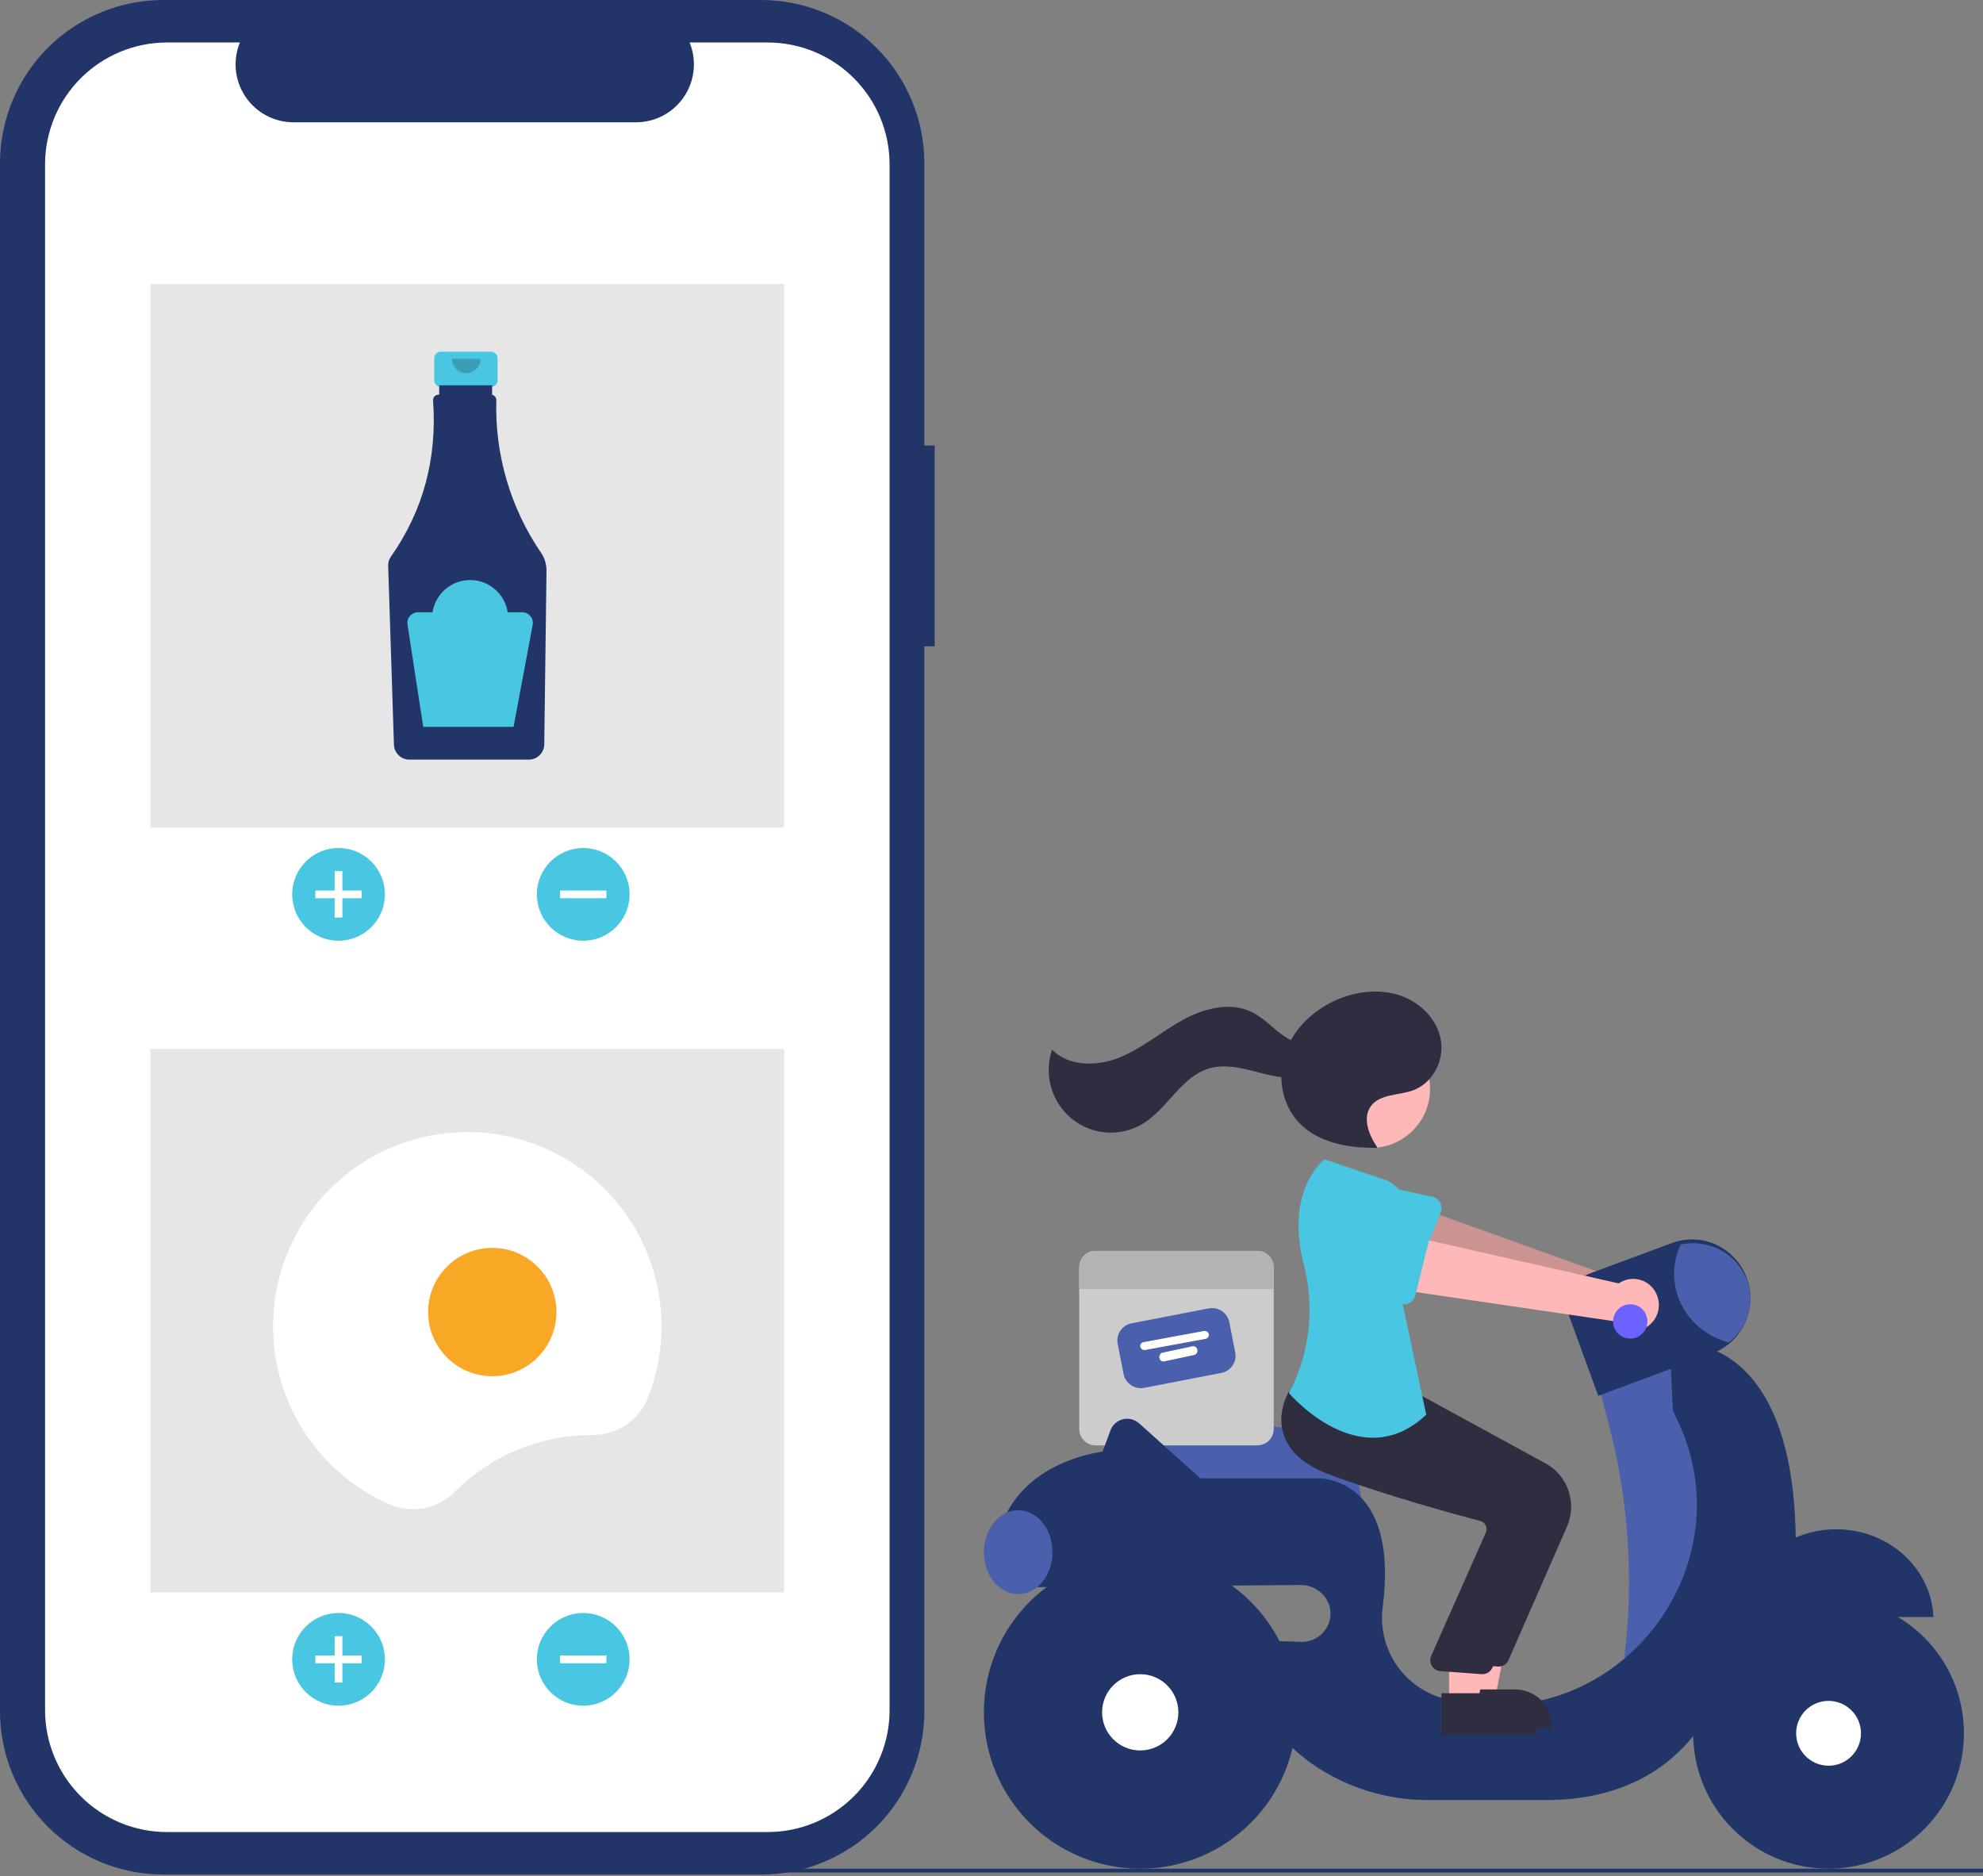 <svg width="520" height="492" viewBox="0 0 520 492" fill="none" xmlns="http://www.w3.org/2000/svg">
<rect x="0" y="0" width="520" height="492" fill="#808080" stroke="none"/>
<g clip-path="url(#clip0_208_2)">
<path d="M245.092 116.807H242.392V42.821C242.392 37.198 241.284 31.63 239.132 26.434C236.98 21.239 233.826 16.518 229.85 12.542C225.873 8.566 221.153 5.411 215.957 3.26C210.762 1.108 205.194 -1.68517e-05 199.57 1.92303e-10H42.821C37.198 -1.2417e-05 31.63 1.108 26.434 3.26C21.239 5.412 16.518 8.566 12.542 12.542C8.566 16.518 5.412 21.239 3.26 26.434C1.108 31.63 -6.20856e-06 37.198 0 42.821V448.714C-4.43468e-06 454.337 1.108 459.906 3.26 465.101C5.412 470.296 8.566 475.017 12.542 478.993C16.518 482.97 21.239 486.124 26.434 488.276C31.63 490.428 37.198 491.535 42.821 491.535H199.57C205.194 491.535 210.762 490.428 215.957 488.276C221.153 486.124 225.873 482.97 229.85 478.993C233.826 475.017 236.98 470.296 239.132 465.101C241.284 459.906 242.392 454.337 242.392 448.714V169.472H245.092V116.807Z" fill="#223568"/>
<path d="M201.299 11.141H180.838C181.778 13.447 182.138 15.95 181.883 18.429C181.629 20.907 180.769 23.285 179.38 25.353C177.99 27.421 176.113 29.115 173.914 30.287C171.716 31.458 169.262 32.071 166.771 32.071H76.971C74.48 32.071 72.027 31.458 69.828 30.287C67.629 29.115 65.752 27.421 64.363 25.353C62.973 23.285 62.113 20.907 61.859 18.429C61.605 15.95 61.964 13.447 62.905 11.141H43.794C39.595 11.141 35.437 11.968 31.557 13.575C27.677 15.182 24.152 17.537 21.182 20.507C18.213 23.476 15.857 27.002 14.25 30.881C12.643 34.761 11.816 38.919 11.816 43.119V448.416C11.816 452.616 12.643 456.774 14.25 460.654C15.857 464.534 18.213 468.059 21.182 471.028C24.152 473.998 27.677 476.353 31.557 477.961C35.437 479.568 39.595 480.395 43.794 480.395H201.299C205.498 480.395 209.656 479.568 213.536 477.961C217.416 476.353 220.941 473.998 223.911 471.028C226.88 468.059 229.236 464.534 230.843 460.654C232.45 456.774 233.277 452.616 233.277 448.416V43.119C233.277 34.638 229.908 26.504 223.911 20.507C217.913 14.51 209.78 11.141 201.299 11.141V11.141Z" fill="white"/>
<path d="M205.62 74.451H39.473V216.959H205.62V74.451Z" fill="#E6E6E6"/>
<path d="M88.777 246.676C95.491 246.676 100.934 241.233 100.934 234.519C100.934 227.805 95.491 222.362 88.777 222.362C82.062 222.362 76.62 227.805 76.62 234.519C76.62 241.233 82.062 246.676 88.777 246.676Z" fill="#48C6E2"/>
<path d="M94.855 233.506H89.79V228.44H87.764V233.506H82.698V235.532H87.764V240.597H89.79V235.532H94.855V233.506Z" fill="white"/>
<path d="M152.939 246.676C159.653 246.676 165.096 241.233 165.096 234.519C165.096 227.805 159.653 222.362 152.939 222.362C146.225 222.362 140.782 227.805 140.782 234.519C140.782 241.233 146.225 246.676 152.939 246.676Z" fill="#48C6E2"/>
<path d="M159.018 235.532V233.506H146.861V235.532H159.018Z" fill="white"/>
<path d="M128.743 92.224H115.613C115.151 92.224 114.708 92.407 114.382 92.734C114.055 93.06 113.872 93.503 113.872 93.964V99.727C113.872 100.189 114.055 100.632 114.382 100.958C114.708 101.285 115.151 101.468 115.613 101.468H117.789V110.103H126.567V101.468H128.743C129.204 101.468 129.647 101.285 129.973 100.958C130.3 100.632 130.483 100.189 130.483 99.727V93.964C130.483 93.503 130.3 93.06 129.973 92.734C129.647 92.407 129.204 92.224 128.743 92.224Z" fill="#48C6E2"/>
<path d="M141.894 144.967C133.853 133.201 129.742 119.191 130.15 104.946C130.158 104.617 130.051 104.296 129.848 104.037C129.646 103.778 129.36 103.597 129.039 103.525V101.035H115.172V103.491H114.981C114.794 103.491 114.609 103.528 114.437 103.6C114.264 103.671 114.108 103.776 113.976 103.909C113.844 104.041 113.739 104.198 113.668 104.371C113.596 104.543 113.56 104.728 113.56 104.915C113.56 104.95 113.561 104.984 113.564 105.019C114.656 120.247 110.968 133.904 102.497 145.988C102.01 146.683 101.761 147.517 101.788 148.365L103.304 195.267C103.34 196.313 103.779 197.305 104.529 198.035C105.28 198.765 106.283 199.177 107.329 199.186H138.694C139.753 199.177 140.766 198.755 141.518 198.011C142.271 197.266 142.703 196.256 142.722 195.198L143.306 149.66C143.323 147.988 142.831 146.351 141.894 144.967V144.967Z" fill="#223568"/>
<path opacity="0.2" d="M126.006 94.102C126.006 95.098 125.61 96.053 124.906 96.757C124.202 97.462 123.246 97.857 122.25 97.857C121.254 97.857 120.299 97.462 119.595 96.757C118.89 96.053 118.495 95.098 118.495 94.102" fill="black"/>
<path d="M136.928 160.547H133.13C132.768 158.194 131.575 156.048 129.768 154.498C127.961 152.948 125.659 152.096 123.278 152.096C120.898 152.096 118.596 152.948 116.789 154.498C114.982 156.048 113.789 158.194 113.426 160.547H109.628C109.224 160.547 108.825 160.634 108.457 160.803C108.09 160.971 107.764 161.218 107.501 161.524C107.238 161.831 107.044 162.191 106.933 162.58C106.822 162.968 106.796 163.376 106.858 163.776L110.983 190.591H134.672L139.683 163.866C139.759 163.461 139.745 163.045 139.642 162.646C139.538 162.247 139.348 161.876 139.085 161.559C138.822 161.242 138.493 160.987 138.12 160.812C137.747 160.637 137.34 160.547 136.928 160.547V160.547Z" fill="#48C6E2"/>
<path d="M205.62 275.042H39.473V417.55H205.62V275.042Z" fill="#E6E6E6"/>
<path d="M88.777 447.267C95.491 447.267 100.934 441.824 100.934 435.11C100.934 428.396 95.491 422.953 88.777 422.953C82.062 422.953 76.62 428.396 76.62 435.11C76.62 441.824 82.062 447.267 88.777 447.267Z" fill="#48C6E2"/>
<path d="M94.855 434.097H89.79V429.032H87.764V434.097H82.698V436.123H87.764V441.189H89.79V436.123H94.855V434.097Z" fill="white"/>
<path d="M152.939 447.267C159.653 447.267 165.096 441.824 165.096 435.11C165.096 428.396 159.653 422.953 152.939 422.953C146.225 422.953 140.782 428.396 140.782 435.11C140.782 441.824 146.225 447.267 152.939 447.267Z" fill="#48C6E2"/>
<path d="M159.018 436.123V434.097H146.861V436.123H159.018Z" fill="white"/>
<path d="M155.254 376.282L155.346 376.282C158.474 376.308 161.537 375.391 164.136 373.65C166.736 371.909 168.75 369.425 169.916 366.522C173.591 357.23 174.452 347.061 172.39 337.283C170.329 327.505 165.437 318.549 158.323 311.531C151.209 304.512 142.188 299.742 132.383 297.812C122.578 295.883 112.422 296.881 103.18 300.681C93.938 304.482 86.017 310.917 80.405 319.185C74.793 327.453 71.737 337.19 71.618 347.182C71.499 357.175 74.322 366.982 79.735 375.381C85.149 383.781 92.913 390.403 102.062 394.423C104.906 395.682 108.063 396.052 111.121 395.485C114.179 394.918 116.994 393.44 119.197 391.246C123.922 386.495 129.541 382.728 135.73 380.159C141.918 377.591 148.554 376.273 155.254 376.282V376.282Z" fill="white"/>
<path d="M129.087 360.862C138.378 360.862 145.909 353.331 145.909 344.041C145.909 334.751 138.378 327.22 129.087 327.22C119.797 327.22 112.266 334.751 112.266 344.041C112.266 353.331 119.797 360.862 129.087 360.862Z" fill="#F9A825"/>
<path d="M357 395H295.654L295.003 375.924C294.975 375.097 295.125 374.274 295.441 373.511C295.758 372.748 296.234 372.063 296.837 371.504C297.441 370.945 298.156 370.525 298.936 370.273C299.715 370.021 300.539 369.942 301.351 370.042L337.05 374.463H337.054C342.347 374.478 347.418 376.613 351.157 380.402C354.895 384.191 356.997 389.324 357 394.677V395Z" fill="#4A60AC"/>
<path d="M329.705 328H287.295C286.731 328 286.172 328.111 285.651 328.327C285.13 328.542 284.656 328.859 284.258 329.258C283.859 329.656 283.542 330.13 283.327 330.651C283.111 331.172 283 331.731 283 332.295V374.705C283 375.269 283.111 375.828 283.327 376.349C283.542 376.87 283.859 377.344 284.258 377.742C284.656 378.141 285.13 378.458 285.651 378.673C286.172 378.889 286.731 379 287.295 379H329.705C330.269 379 330.828 378.889 331.349 378.673C331.87 378.458 332.344 378.141 332.742 377.742C333.141 377.344 333.458 376.87 333.673 376.349C333.889 375.828 334 375.269 334 374.705V332.295C334 331.731 333.889 331.172 333.673 330.651C333.458 330.13 333.141 329.656 332.742 329.258C332.344 328.859 331.87 328.542 331.349 328.327C330.828 328.111 330.269 328 329.705 328V328Z" fill="#CCCCCC"/>
<path d="M320.272 360.004L300.045 363.916C298.845 364.147 297.602 363.896 296.588 363.217C295.575 362.539 294.874 361.489 294.639 360.297L293.084 352.366C292.852 351.174 293.105 349.939 293.788 348.933C294.471 347.926 295.528 347.23 296.728 346.996L316.955 343.084C318.155 342.853 319.398 343.104 320.412 343.783C321.425 344.461 322.126 345.511 322.361 346.703L323.916 354.634C324.148 355.826 323.895 357.061 323.212 358.067C322.529 359.074 321.472 359.77 320.272 360.004Z" fill="#4A60AC"/>
<path d="M316.103 351.076L300.321 353.981C300.032 354.034 299.733 353.976 299.489 353.821C299.245 353.666 299.077 353.425 299.02 353.152C298.964 352.88 299.025 352.597 299.189 352.366C299.354 352.136 299.608 351.977 299.897 351.924L315.679 349.019C315.968 348.966 316.267 349.024 316.511 349.179C316.755 349.334 316.923 349.575 316.98 349.848C317.036 350.12 316.975 350.403 316.811 350.634C316.646 350.864 316.392 351.023 316.103 351.076V351.076Z" fill="white"/>
<path d="M313.136 355.308L305.272 356.979C304.994 357.038 304.706 356.974 304.471 356.801C304.236 356.628 304.074 356.361 304.02 356.058C303.966 355.754 304.024 355.44 304.182 355.184C304.341 354.928 304.586 354.751 304.864 354.692L312.728 353.021C312.865 352.992 313.007 352.993 313.144 353.023C313.282 353.054 313.413 353.113 313.529 353.199C313.645 353.284 313.745 353.394 313.822 353.522C313.9 353.649 313.953 353.792 313.98 353.942C314.007 354.092 314.007 354.247 313.979 354.397C313.951 354.547 313.896 354.689 313.818 354.816C313.739 354.943 313.639 355.052 313.522 355.136C313.405 355.221 313.274 355.279 313.136 355.308Z" fill="white"/>
<path d="M334 332.324V338H283V332.324C283 331.756 283.111 331.194 283.327 330.669C283.542 330.145 283.859 329.668 284.258 329.266C284.656 328.865 285.13 328.546 285.651 328.329C286.172 328.112 286.731 328 287.295 328H329.705C330.269 328 330.828 328.112 331.349 328.329C331.87 328.546 332.344 328.865 332.742 329.266C333.141 329.668 333.458 330.145 333.673 330.669C333.889 331.194 334 331.756 334 332.324Z" fill="#B3B3B3"/>
<path d="M435.68 340.057C435.385 339.104 434.884 338.226 434.214 337.487C433.544 336.747 432.72 336.164 431.801 335.779C430.881 335.393 429.889 335.213 428.892 335.254C427.896 335.294 426.921 335.552 426.035 336.01L367.575 315L365 329.629L423.274 345.682C424.142 347.121 425.506 348.192 427.109 348.691C428.712 349.19 430.442 349.082 431.971 348.389C433.5 347.696 434.722 346.465 435.406 344.929C436.089 343.394 436.187 341.66 435.68 340.057V340.057Z" fill="#FFB8B8"/>
<path opacity="0.2" d="M435.68 340.057C435.385 339.104 434.884 338.226 434.214 337.487C433.544 336.747 432.72 336.164 431.801 335.779C430.881 335.393 429.889 335.213 428.892 335.254C427.896 335.294 426.921 335.552 426.035 336.01L367.575 315L365 329.629L423.274 345.682C424.142 347.121 425.506 348.192 427.109 348.691C428.712 349.19 430.442 349.082 431.971 348.389C433.5 347.696 434.722 346.465 435.406 344.929C436.089 343.394 436.187 341.66 435.68 340.057V340.057Z" fill="black"/>
<path d="M377.797 317.848L372.259 332.064C372.101 332.468 371.857 332.834 371.542 333.138C371.227 333.441 370.85 333.674 370.435 333.821C370.02 333.968 369.578 334.026 369.139 333.99C368.7 333.954 368.273 333.825 367.889 333.613L354.428 326.169C352.327 325.365 350.635 323.776 349.725 321.748C348.814 319.721 348.76 317.422 349.572 315.355C350.384 313.288 351.998 311.622 354.059 310.722C356.12 309.822 358.46 309.761 360.566 310.553L375.597 313.829C376.028 313.922 376.432 314.106 376.784 314.368C377.135 314.629 377.425 314.962 377.634 315.343C377.843 315.725 377.966 316.146 377.994 316.578C378.022 317.01 377.955 317.444 377.797 317.848V317.848Z" fill="#48C6E2"/>
<path d="M440 353L419 362.586L421.757 373.011C427.081 393.141 428.494 414.113 425.919 434.78V434.78L441.273 438L454 405.406L449.545 368.338L440 353Z" fill="#4A60AC"/>
<path d="M481.5 401C467.749 401 456.544 411.212 456 424H507C506.456 411.212 495.251 401 481.5 401Z" fill="#223568"/>
<path d="M470.895 403.437C470.177 346.927 437.913 352.126 437.913 352.126C437.913 352.126 438.517 369.715 438.807 370.262C459.367 409.066 425.435 454.557 382.243 446.188C381.428 446.03 380.646 445.87 379.895 445.708C374.423 444.568 369.591 441.391 366.382 436.824C363.174 432.257 361.83 426.643 362.624 421.122C366.879 387.04 345.717 387.644 345.717 387.644H314.773L298.703 373.217C298.136 372.708 297.452 372.345 296.712 372.16C295.972 371.975 295.197 371.974 294.456 372.157C293.716 372.34 293.031 372.701 292.462 373.209C291.894 373.716 291.459 374.355 291.195 375.07L289.127 380.667C289.127 380.667 258.607 383.838 261.151 413.648H270.586C270.563 414.495 270.598 415.342 270.688 416.185L341.108 415.614C345.235 415.58 348.879 418.917 348.896 423.034C348.9 424.037 348.702 425.03 348.312 425.954C347.923 426.878 347.351 427.714 346.63 428.413C345.909 429.111 345.054 429.658 344.117 430.019C343.179 430.38 342.178 430.549 341.174 430.516L329.821 430.138C326.324 445.678 334.908 456.143 344.366 462.723C353.271 468.829 363.837 472.066 374.643 471.999H405.485C445.543 471.999 452.537 438.384 452.537 438.384C473.52 429.504 470.895 403.437 470.895 403.437Z" fill="#223568"/>
<path d="M479.5 490C499.106 490 515 474.106 515 454.5C515 434.894 499.106 419 479.5 419C459.894 419 444 434.894 444 454.5C444 474.106 459.894 490 479.5 490Z" fill="#223568"/>
<path d="M479.5 463C484.194 463 488 459.194 488 454.5C488 449.806 484.194 446 479.5 446C474.806 446 471 449.806 471 454.5C471 459.194 474.806 463 479.5 463Z" fill="white"/>
<path d="M299 490C321.644 490 340 471.644 340 449C340 426.356 321.644 408 299 408C276.356 408 258 426.356 258 449C258 471.644 276.356 490 299 490Z" fill="#223568"/>
<path d="M299 459C304.523 459 309 454.523 309 449C309 443.477 304.523 439 299 439C293.477 439 289 443.477 289 449C289 454.523 293.477 459 299 459Z" fill="white"/>
<path d="M419.108 366L411.536 345.266C411.141 344.185 410.961 343.037 411.007 341.886C411.053 340.735 411.323 339.605 411.801 338.56C412.28 337.514 412.959 336.574 413.798 335.793C414.638 335.012 415.621 334.405 416.693 334.007L438.404 325.95C440.29 325.25 442.294 324.932 444.303 325.012C446.311 325.093 448.284 325.572 450.109 326.421C451.934 327.271 453.575 328.474 454.938 329.963C456.302 331.451 457.361 333.196 458.055 335.098C458.682 336.804 459.002 338.61 459 340.429C458.992 342.74 458.473 345.019 457.482 347.102C456.49 349.185 455.051 351.019 453.268 352.471C451.98 353.513 450.532 354.336 448.982 354.907L419.108 366Z" fill="#223568"/>
<path d="M459 340.602C458.998 342.79 458.49 344.95 457.511 346.922C456.533 348.895 455.111 350.63 453.348 352C450.644 351.31 448.127 350.058 445.973 348.332C443.82 346.605 442.08 344.446 440.876 342.003C439.672 339.561 439.032 336.894 439.001 334.188C438.97 331.482 439.548 328.802 440.696 326.334C442.899 325.87 445.181 325.89 447.375 326.391C449.569 326.893 451.619 327.864 453.374 329.232C455.13 330.601 456.547 332.332 457.52 334.3C458.494 336.267 458.999 338.421 459 340.602V340.602Z" fill="#4A60AC"/>
<path d="M267 418C271.971 418 276 413.075 276 407C276 400.925 271.971 396 267 396C262.029 396 258 400.925 258 407C258 413.075 262.029 418 267 418Z" fill="#4A60AC"/>
<path d="M384.001 445H392.132L396 425L384 425.001L384.001 445Z" fill="#FFB8B8"/>
<path d="M382 443.001L397.269 443H397.269C398.547 443 399.813 443.25 400.993 443.737C402.174 444.224 403.246 444.937 404.15 445.836C405.054 446.736 405.77 447.803 406.259 448.978C406.748 450.153 407 451.413 407 452.684V452.999L382.001 453L382 443.001Z" fill="#2F2E41"/>
<path d="M393.003 437C392.913 437 392.823 436.996 392.733 436.987L382.081 436.197C381.651 436.157 381.235 436.016 380.866 435.786C380.497 435.555 380.185 435.242 379.954 434.87C379.723 434.497 379.579 434.076 379.533 433.638C379.487 433.2 379.541 432.757 379.69 432.343L393.945 399.736C394.047 399.445 394.088 399.136 394.067 398.828C394.046 398.52 393.962 398.22 393.822 397.947C393.681 397.67 393.485 397.427 393.246 397.233C393.007 397.039 392.73 396.899 392.434 396.822C385.73 395.038 368.532 390.288 353.644 384.73C347.266 382.348 343.249 378.907 341.704 374.502C339.668 368.693 342.68 363.396 342.81 363.174L342.911 363L356.92 364.296L372.107 365.612L405.388 383.782C408.177 385.318 410.295 387.866 411.321 390.921C412.347 393.975 412.206 397.31 410.925 400.263L395.581 435.295C395.359 435.803 394.997 436.234 394.54 436.536C394.082 436.839 393.548 437 393.003 437Z" fill="#2F2E41"/>
<path d="M359.5 301C368.06 301 375 294.06 375 285.5C375 276.94 368.06 270 359.5 270C350.94 270 344 276.94 344 285.5C344 294.06 350.94 301 359.5 301Z" fill="#FFB8B8"/>
<path d="M380.001 447H387.454L391 427L380 427.001L380.001 447Z" fill="#FFB8B8"/>
<path d="M378 444.001L393.269 444H393.269C394.547 444 395.813 444.276 396.993 444.811C398.174 445.346 399.246 446.131 400.15 447.12C401.054 448.109 401.77 449.284 402.259 450.576C402.748 451.869 403 453.254 403 454.653V454.999L378.001 455L378 444.001Z" fill="#2F2E41"/>
<path d="M388.735 439C388.644 439 388.553 438.996 388.462 438.987L377.66 438.197C377.223 438.157 376.801 438.016 376.427 437.786C376.053 437.555 375.737 437.242 375.503 436.87C375.268 436.497 375.122 436.076 375.076 435.638C375.029 435.2 375.084 434.757 375.235 434.343L389.691 401.736C389.794 401.445 389.836 401.136 389.815 400.828C389.793 400.52 389.708 400.22 389.566 399.947C389.423 399.67 389.224 399.427 388.982 399.233C388.739 399.039 388.458 398.899 388.158 398.822C381.36 397.038 363.92 392.288 348.822 386.73C342.354 384.348 338.28 380.907 336.714 376.502C334.65 370.693 337.704 365.396 337.835 365.174L337.938 365L352.144 366.296L367.545 367.612L401.295 385.782C404.123 387.318 406.271 389.866 407.312 392.921C408.352 395.975 408.209 399.31 406.91 402.263L391.35 437.295C391.124 437.803 390.758 438.234 390.294 438.536C389.83 438.839 389.289 439 388.735 439Z" fill="#2F2E41"/>
<path d="M364.036 309.658L347.321 304C347.321 304 336.829 311.884 341.869 331.443C344.501 341.536 343.734 352.19 339.684 361.823C339.196 363.014 338.634 364.176 338 365.3C338 365.3 356.643 387.305 374 370.959L367.25 339.208C367.25 339.208 377.857 318.146 364.036 309.658Z" fill="#48C6E2"/>
<path d="M361.152 300.844C358.914 297.562 357.147 293.011 359.612 289.889C362.045 286.806 366.843 287.26 370.569 285.897C375.758 283.997 378.768 278.025 377.83 272.677C376.891 267.329 372.508 262.895 367.287 261.081C362.065 259.267 356.177 259.857 351.064 261.946C344.77 264.518 339.37 269.492 337.106 275.793C334.842 282.095 336.052 289.661 340.749 294.504C345.785 299.697 353.688 301.08 360.999 300.996" fill="#2F2E41"/>
<path d="M346.92 272.542C344.131 274.831 339.877 273.814 336.883 271.806C333.89 269.797 331.461 266.937 328.222 265.362C322.512 262.586 315.608 264.432 310.051 267.507C304.494 270.582 299.567 274.83 293.697 277.244C287.827 279.657 280.336 279.776 275.891 275.219C274.798 278.414 274.708 281.871 275.635 285.119C276.563 288.367 278.461 291.248 281.072 293.368C283.683 295.488 286.88 296.744 290.225 296.965C293.571 297.186 296.902 296.361 299.766 294.603C306.197 290.653 309.75 282.372 316.964 280.192C320.956 278.986 325.243 279.958 329.277 281.01C333.312 282.062 337.519 283.199 341.59 282.304C345.662 281.408 349.471 277.719 348.953 273.551L346.92 272.542Z" fill="#2F2E41"/>
<path d="M434.383 339.334C433.979 338.43 433.383 337.627 432.638 336.98C431.893 336.334 431.017 335.861 430.071 335.593C429.125 335.326 428.132 335.271 427.163 335.433C426.194 335.594 425.271 335.969 424.461 336.529L364.742 323L364 337.732L422.935 346.398C423.958 347.71 425.422 348.598 427.05 348.893C428.678 349.188 430.357 348.87 431.768 347.999C433.179 347.128 434.225 345.765 434.707 344.168C435.189 342.571 435.074 340.851 434.383 339.334V339.334Z" fill="#FFB8B8"/>
<path d="M374.91 324.524L371.156 339.654C371.049 340.084 370.851 340.487 370.573 340.834C370.296 341.181 369.947 341.465 369.549 341.665C369.151 341.866 368.715 341.979 368.27 341.997C367.824 342.015 367.38 341.938 366.967 341.77L352.511 335.878C350.298 335.323 348.397 333.918 347.224 331.971C346.052 330.024 345.704 327.694 346.257 325.492C346.81 323.29 348.219 321.397 350.175 320.227C352.13 319.057 354.472 318.706 356.688 319.251L372.191 320.713C372.635 320.755 373.065 320.892 373.451 321.114C373.837 321.336 374.17 321.638 374.428 321.999C374.686 322.361 374.862 322.774 374.946 323.209C375.029 323.645 375.016 324.093 374.91 324.524V324.524Z" fill="#48C6E2"/>
<path d="M427.5 351C429.985 351 432 348.985 432 346.5C432 344.015 429.985 342 427.5 342C425.015 342 423 344.015 423 346.5C423 348.985 425.015 351 427.5 351Z" fill="#6C63FF"/>
<path d="M550 490H179V491H550V490Z" fill="#223568"/>
</g>
<defs>
<clipPath id="clip0_208_2">
<rect width="520" height="492" fill="white"/>
</clipPath>
</defs>
</svg>
